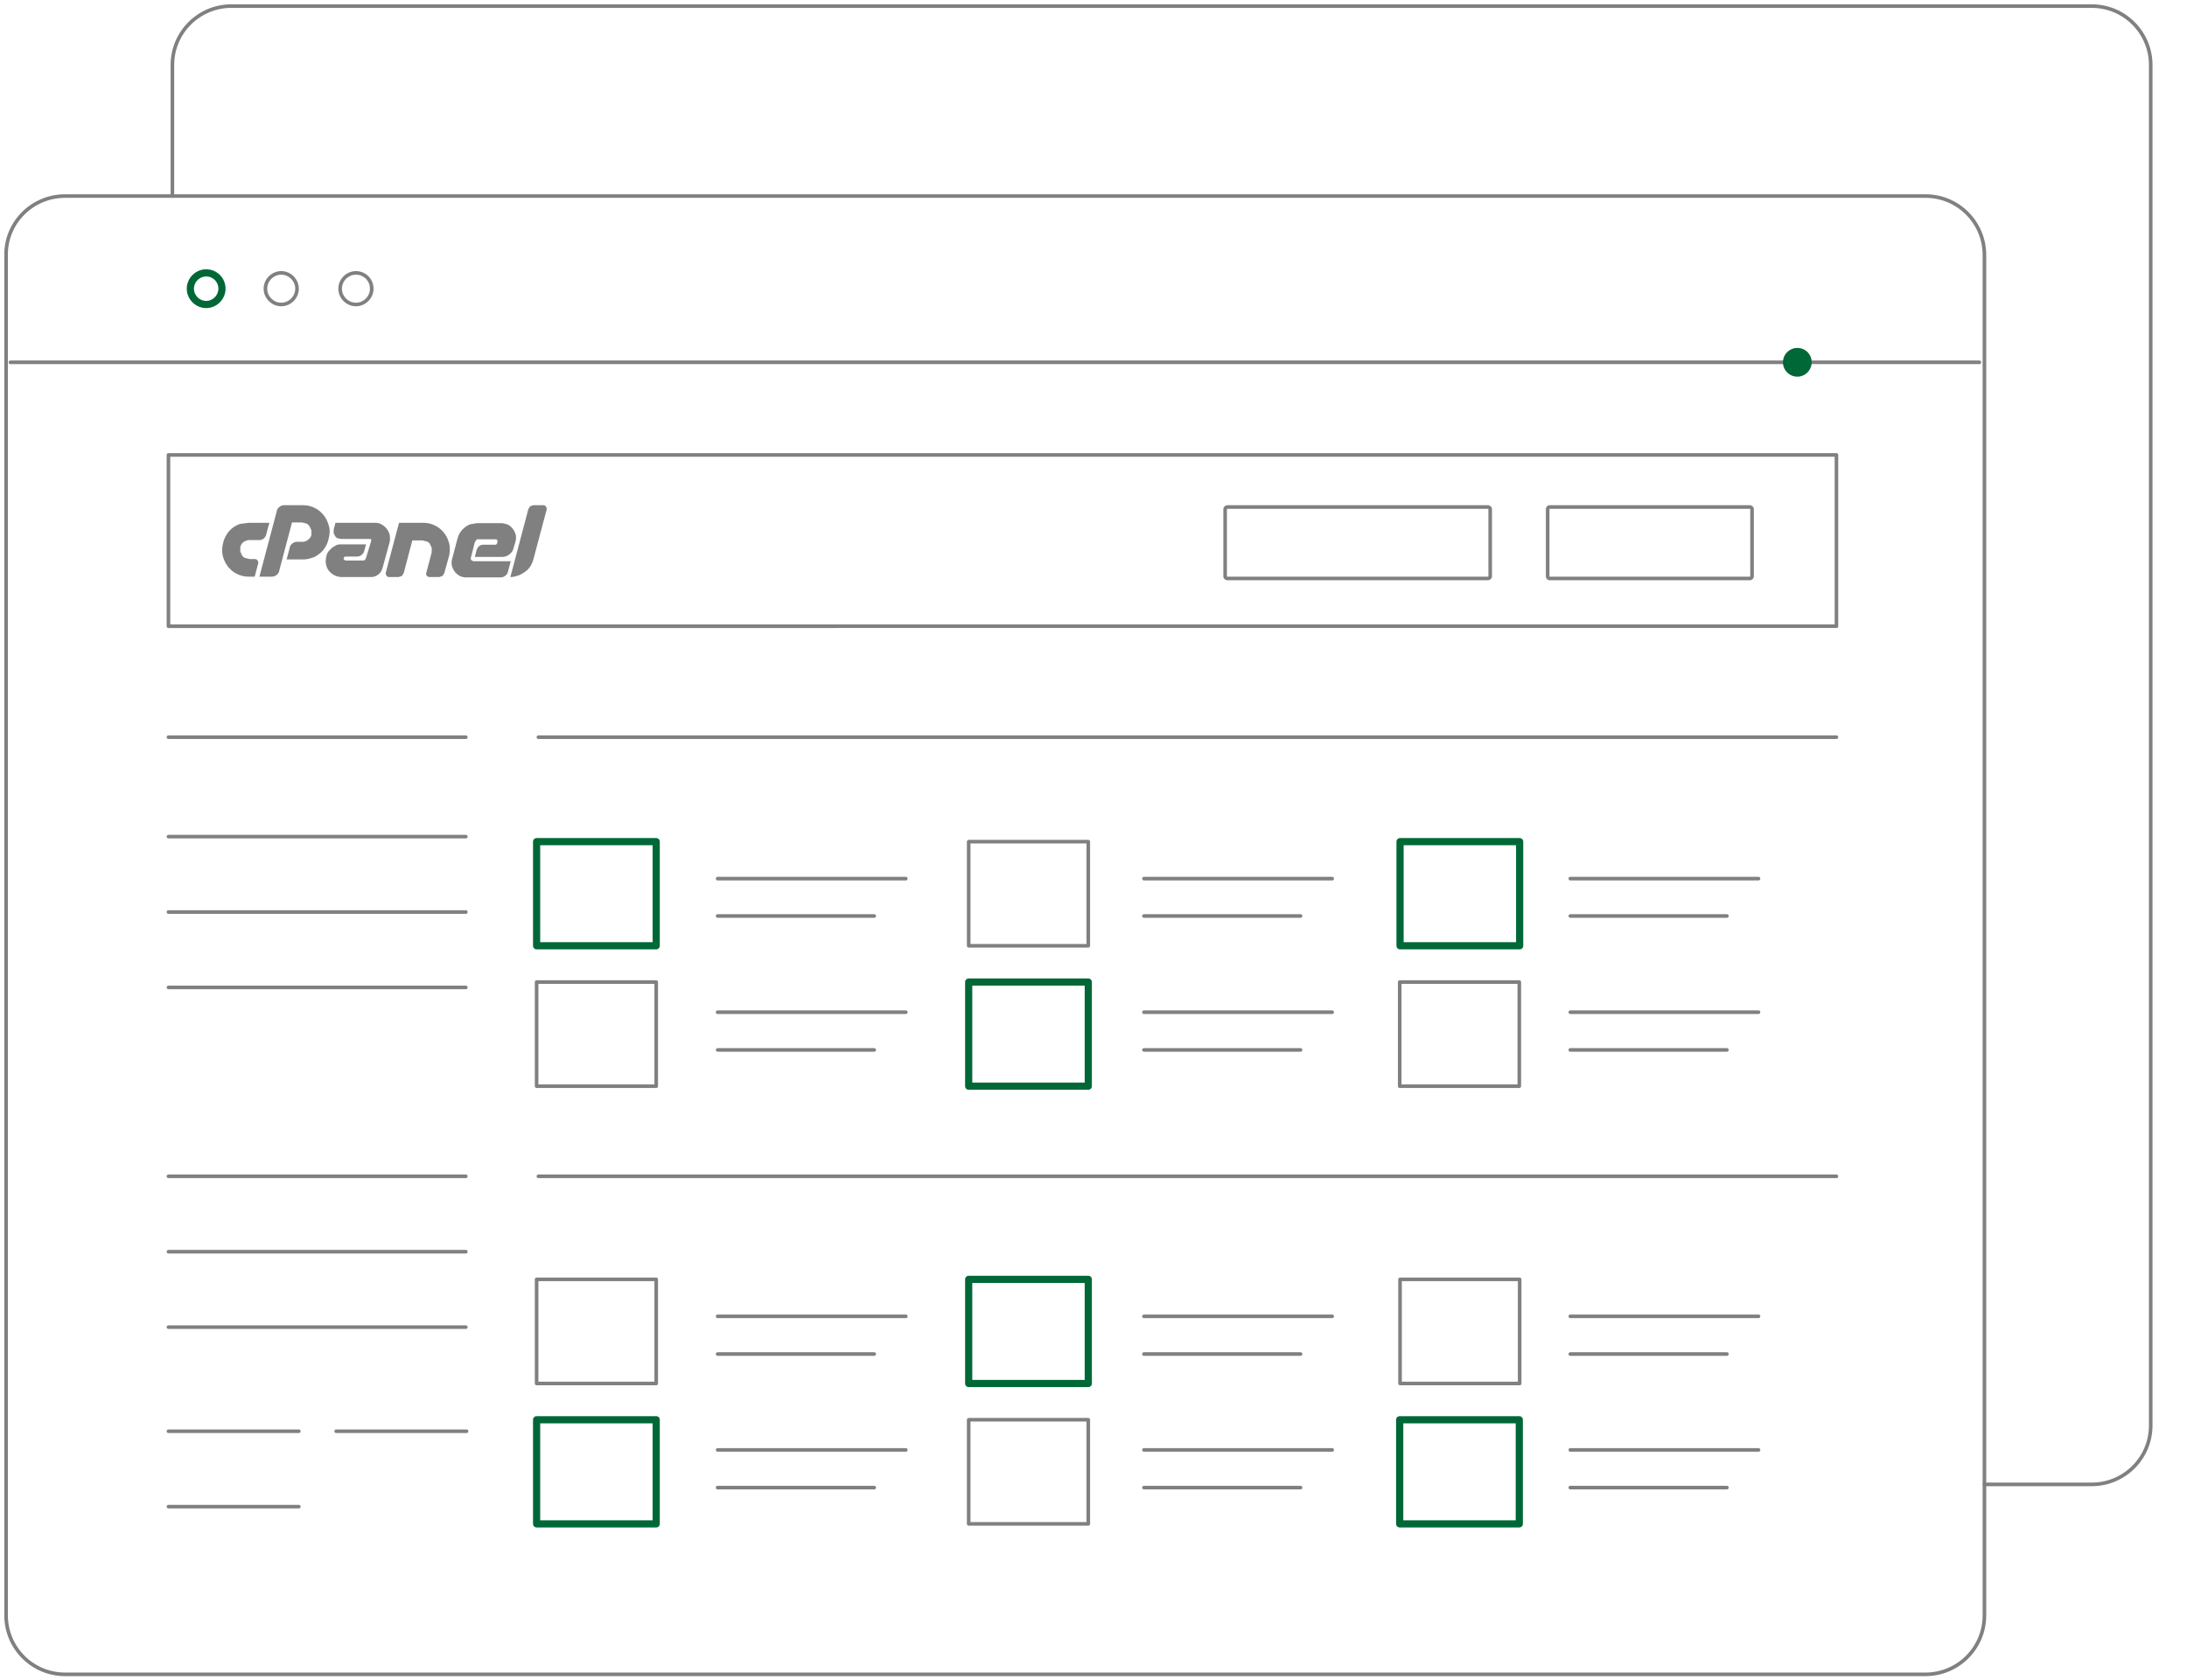 <svg xmlns:xlink="http://www.w3.org/1999/xlink" xmlns="http://www.w3.org/2000/svg" class="svg" x="0" y="0" viewBox="0 0 608.9 468" style="" xml:space="preserve" width="608.9"  height="468" ><style>.controlpanel0,.controlpanel1{fill:none;stroke:gray;stroke-linecap:round;stroke-linejoin:round;stroke-miterlimit:10}.controlpanel1{stroke:#006837;stroke-width:2}</style><path class="controlpanel0" d="M48 54.6V18.1C48 9 55.4 1.7 64.4 1.7h518c9.1 0 16.4 7.4 16.4 16.4V397c0 9.1-7.4 16.4-16.4 16.4h-29.9" stroke="#808080" fill="none"></path><path class="controlpanel0" d="M18.1 54.6h518c9.1 0 16.4 7.4 16.4 16.4v378.9c0 9.1-7.4 16.4-16.4 16.4h-518c-9.1 0-16.4-7.4-16.4-16.4V71C1.6 62 9 54.6 18.1 54.6z" stroke="#808080" fill="none"></path><path id="svg-concept" class="controlpanel1" d="M61.8 80.4c0 2.4-2 4.4-4.4 4.4s-4.4-2-4.4-4.4 2-4.4 4.4-4.4c2.5 0 4.4 2 4.4 4.4z" stroke="#006837" fill="none" stroke-width="2px"></path><path class="controlpanel0" d="M82.7 80.4c0 2.4-2 4.4-4.4 4.4s-4.4-2-4.4-4.4 2-4.4 4.4-4.4 4.4 2 4.4 4.4zm20.8 0c0 2.4-2 4.4-4.4 4.4s-4.4-2-4.4-4.4 2-4.4 4.4-4.4c2.5 0 4.4 2 4.4 4.4zM2.9 100.9h548.2" stroke="#808080" fill="none"></path><path id="svg-concept" class="controlpanel0" d="M46.9 126.7h464.4v47.7H46.9v-47.7z" stroke="#006837" fill="none"></path><path id="svg-concept" class="controlpanel1" d="M149.4 234.4h33.3v29h-33.3v-29z" stroke="#006837" fill="none" stroke-width="2px"></path><path class="controlpanel0" d="M269.7 234.4H303v29h-33.3v-29z" stroke="#808080" fill="none"></path><g fill="#EE5486"><path id="svg-concept" class="controlpanel1" d="M389.8 234.4h33.3v29h-33.3v-29z" stroke="#006837" fill="none" stroke-width="2px"></path><animate accumulate="none" additive="replace" attributeName="opacity" calcMode="linear" dur="1s" fill="#EE5486" repeatCount="indefinite" restart="always" values="0;1;0"></animate><animate accumulate="none" additive="replace" attributeName="fill" begin="0s" calcMode="linear" dur="1s" fill="#EE5486" from="#ffffff" restart="always" to="#ee5486"></animate></g><path class="controlpanel0" d="M149.4 273.5h33.3v29h-33.3v-29z" stroke="#808080" fill="none"></path><path id="svg-concept" class="controlpanel1" d="M269.7 273.5H303v29h-33.3v-29z" stroke="#006837" fill="none" stroke-width="2px"></path><path class="controlpanel0" d="M389.7 273.5H423v29h-33.3zM46.9 233h82.8M46.9 205.3h82.8M149.9 205.3h361.4M149.9 327.6h361.4M199.8 244.7h52.4M199.8 255.1h43.6M318.5 244.7h52.4M318.5 255.1h43.6M437.2 244.7h52.4M437.2 255.1h43.6M199.8 281.9h52.4M199.8 292.4h43.6M318.5 281.9h52.4M318.5 292.4h43.6M437.2 281.9h52.4M437.2 292.4h43.6M149.4 356.3h33.3v29h-33.3z" stroke="#808080" fill="none"></path><g fill="#EE5486"><path id="svg-concept" class="controlpanel1" d="M269.7 356.3H303v29h-33.3v-29z" stroke="#006837" fill="none" stroke-width="2px"></path><animate accumulate="none" additive="replace" attributeName="opacity" calcMode="linear" dur="1s" fill="#EE5486" repeatCount="indefinite" restart="always" values="0;1;0"></animate><animate accumulate="none" additive="replace" attributeName="fill" begin="0.5s" calcMode="linear" dur="1s" fill="#EE5486" from="#ffffff" restart="always" to="#ee5486"></animate></g><path class="controlpanel0" d="M389.8 356.3h33.3v29h-33.3v-29z" stroke="#808080" fill="none"></path><path id="svg-concept" class="controlpanel1" d="M149.4 395.4h33.3v29h-33.3v-29z" stroke="#006837" fill="none" stroke-width="2px"></path><path class="controlpanel0" d="M269.7 395.4H303v29h-33.3v-29z" stroke="#808080" fill="none"></path><path id="svg-concept" class="controlpanel1" d="M389.7 395.4H423v29h-33.3v-29z" stroke="#006837" fill="none" stroke-width="2px"></path><path class="controlpanel0" d="M199.8 366.6h52.4m-52.4 10.5h43.6m75.1-10.5h52.4m-52.4 10.5h43.6m75.1-10.5h52.4m-52.4 10.5h43.6m-281 26.7h52.4m-52.4 10.5h43.6m75.1-10.5h52.4m-52.4 10.5h43.6m75.1-10.5h52.4m-52.4 10.5h43.6M46.9 254h82.8M46.9 275h82.8M46.9 327.6h82.8M46.9 348.6h82.8M46.9 369.6h82.8M46.9 398.6h36.3M46.9 419.6h36.3M93.6 398.6h36.3M414.9 160.5c0 .3-.3.6-.7.6h-72.4c-.4 0-.7-.3-.7-.6v-18.7c0-.3.3-.6.7-.6h72.4c.4 0 .7.3.7.6v18.7zm72.9 0c0 .3-.3.6-.6.6h-55.7a.6.6 0 0 1-.6-.6v-18.7c0-.3.2-.6.6-.6h55.7c.3 0 .6.3.6.6v18.7z" stroke="#808080" fill="none"></path><path d="m103.3 150.8.1-.3-.1-.3-.3-.1h-8.1l-.9-.2c-.3-.1-.5-.3-.7-.6l-.4-.8v-1l.5-1.9h11c.7 0 1.3.1 1.9.5a4.5 4.5 0 0 1 2.2 2.9 6 6 0 0 1 0 1.9l-2 7.3c-.2.7-.6 1.4-1.2 1.8-.6.5-1.3.7-2.1.7h-8.1a4.6 4.6 0 0 1-3.5-1.7c-.4-.5-.7-1.1-.8-1.8-.2-.7-.1-1.3 0-2l.1-.4c.1-.5.3-.9.6-1.3l1-1 1.2-.7c.5-.2.9-.2 1.4-.2h6.8l-.5 1.9c-.1.4-.4.8-.8 1.1s-.8.4-1.3.4h-3c-.3 0-.5.1-.6.4-.1.2 0 .3.1.5l.4.2h4.9l.5-.1.2-.4.1-.2 1.4-4.6zm-34-5.2H75l-.9 3.3c-.1.5-.4.8-.7 1.1a2 2 0 0 1-1.3.4h-2.6c-.6 0-1.1.2-1.6.5s-.8.8-1 1.4v1.3l.5 1.1c.2.3.5.6.9.7l1.2.3H71c.3 0 .5.1.7.4.2.2.2.5.2.8l-1 3.7h-1.7a7.3 7.3 0 0 1-5.8-2.9 8.3 8.3 0 0 1-1.4-3c-.2-1.1-.2-2.2.1-3.4l.1-.4c.2-.8.6-1.5 1-2.2a7 7 0 0 1 3.7-2.8l2.4-.3m2.9 15.1 4.9-18.5c.1-.5.4-.8.8-1.1s.8-.4 1.3-.4h5.2a7.3 7.3 0 0 1 5.8 2.9c.7.9 1.1 1.9 1.4 3s.2 2.2-.1 3.4l-.1.4c-.2.8-.5 1.5-1 2.2-.4.7-1 1.3-1.6 1.7-.6.5-1.3.9-2.1 1.1-.8.3-1.6.4-2.4.4h-4.5l.9-3.4c.1-.5.4-.8.8-1.1s.8-.4 1.3-.4h1.4c.6 0 1.1-.2 1.6-.6.5-.4.8-.8.9-1.4v-1.2l-.5-1.1c-.2-.3-.5-.6-.9-.8l-1.2-.3h-2.8l-3.6 13.6c-.1.5-.4.8-.8 1.1s-.8.4-1.3.4h-3.4v.1zm45.7-15.1a7.3 7.3 0 0 1 5.8 2.9c.7.9 1.1 1.9 1.4 3 .2 1.1.2 2.3-.1 3.4l-1.3 4.7-.5.8-.9.3h-2.7a1 1 0 0 1-.8-.4c-.2-.2-.2-.5-.1-.8l1.5-5.7v-1.2l-.5-1.1c-.2-.3-.5-.6-.9-.7l-1.2-.3h-2.8l-2.4 9.1-.5.8-.9.3h-2.7c-.3 0-.5-.1-.7-.4-.2-.2-.2-.5-.2-.8l3.7-13.9h6.8zm14.7 4.8-.4.6-1.1 4.3c-.1.2 0 .4.1.7l.6.3h10.4l-.8 3c-.1.5-.4.8-.8 1.1a2 2 0 0 1-1.3.4h-9.4a4 4 0 0 1-1.9-.4 4.5 4.5 0 0 1-2.2-2.9 4 4 0 0 1 .1-1.9l1.5-5.7c.2-.6.4-1.2.8-1.7.3-.5.8-1 1.2-1.3.5-.4 1-.7 1.6-.9l1.8-.3h6.7c.7 0 1.3.2 1.9.4a4.5 4.5 0 0 1 2.2 2.9 4 4 0 0 1-.1 1.9l-.5 1.7a3 3 0 0 1-1.2 1.8c-.6.5-1.3.7-2.1.7h-7.5l.5-1.9c.1-.4.4-.8.7-1.1a2 2 0 0 1 1.3-.4h3.1c.3 0 .5-.1.6-.4l.1-.4c.1-.2 0-.4-.1-.5-.1-.2-.3-.2-.5-.2h-4.6c-.3-.1-.5 0-.7.2m9.5 10.3 5-18.9.5-.8.9-.3h2.7c.3 0 .6.1.8.4.2.2.2.5.2.8l-3.7 13.9c-.2.7-.5 1.4-.9 2s-.9 1.1-1.5 1.5-1.2.8-1.9 1c-.6.2-1.3.4-2.1.4" style="" fill="#808080"></path><g><path id="svg-ico" d="M504.4 100.9c0 2.2-1.8 4-4 4s-4-1.8-4-4 1.8-4 4-4 4 1.7 4 4z" fill="#006837"></path><animateMotion accumulate="none" additive="replace" begin="0s" calcMode="paced" dur="12s" fill="remove" path="M40, 0 -495 0 45 0" repeatCount="indefinite" restart="always"></animateMotion></g></svg>